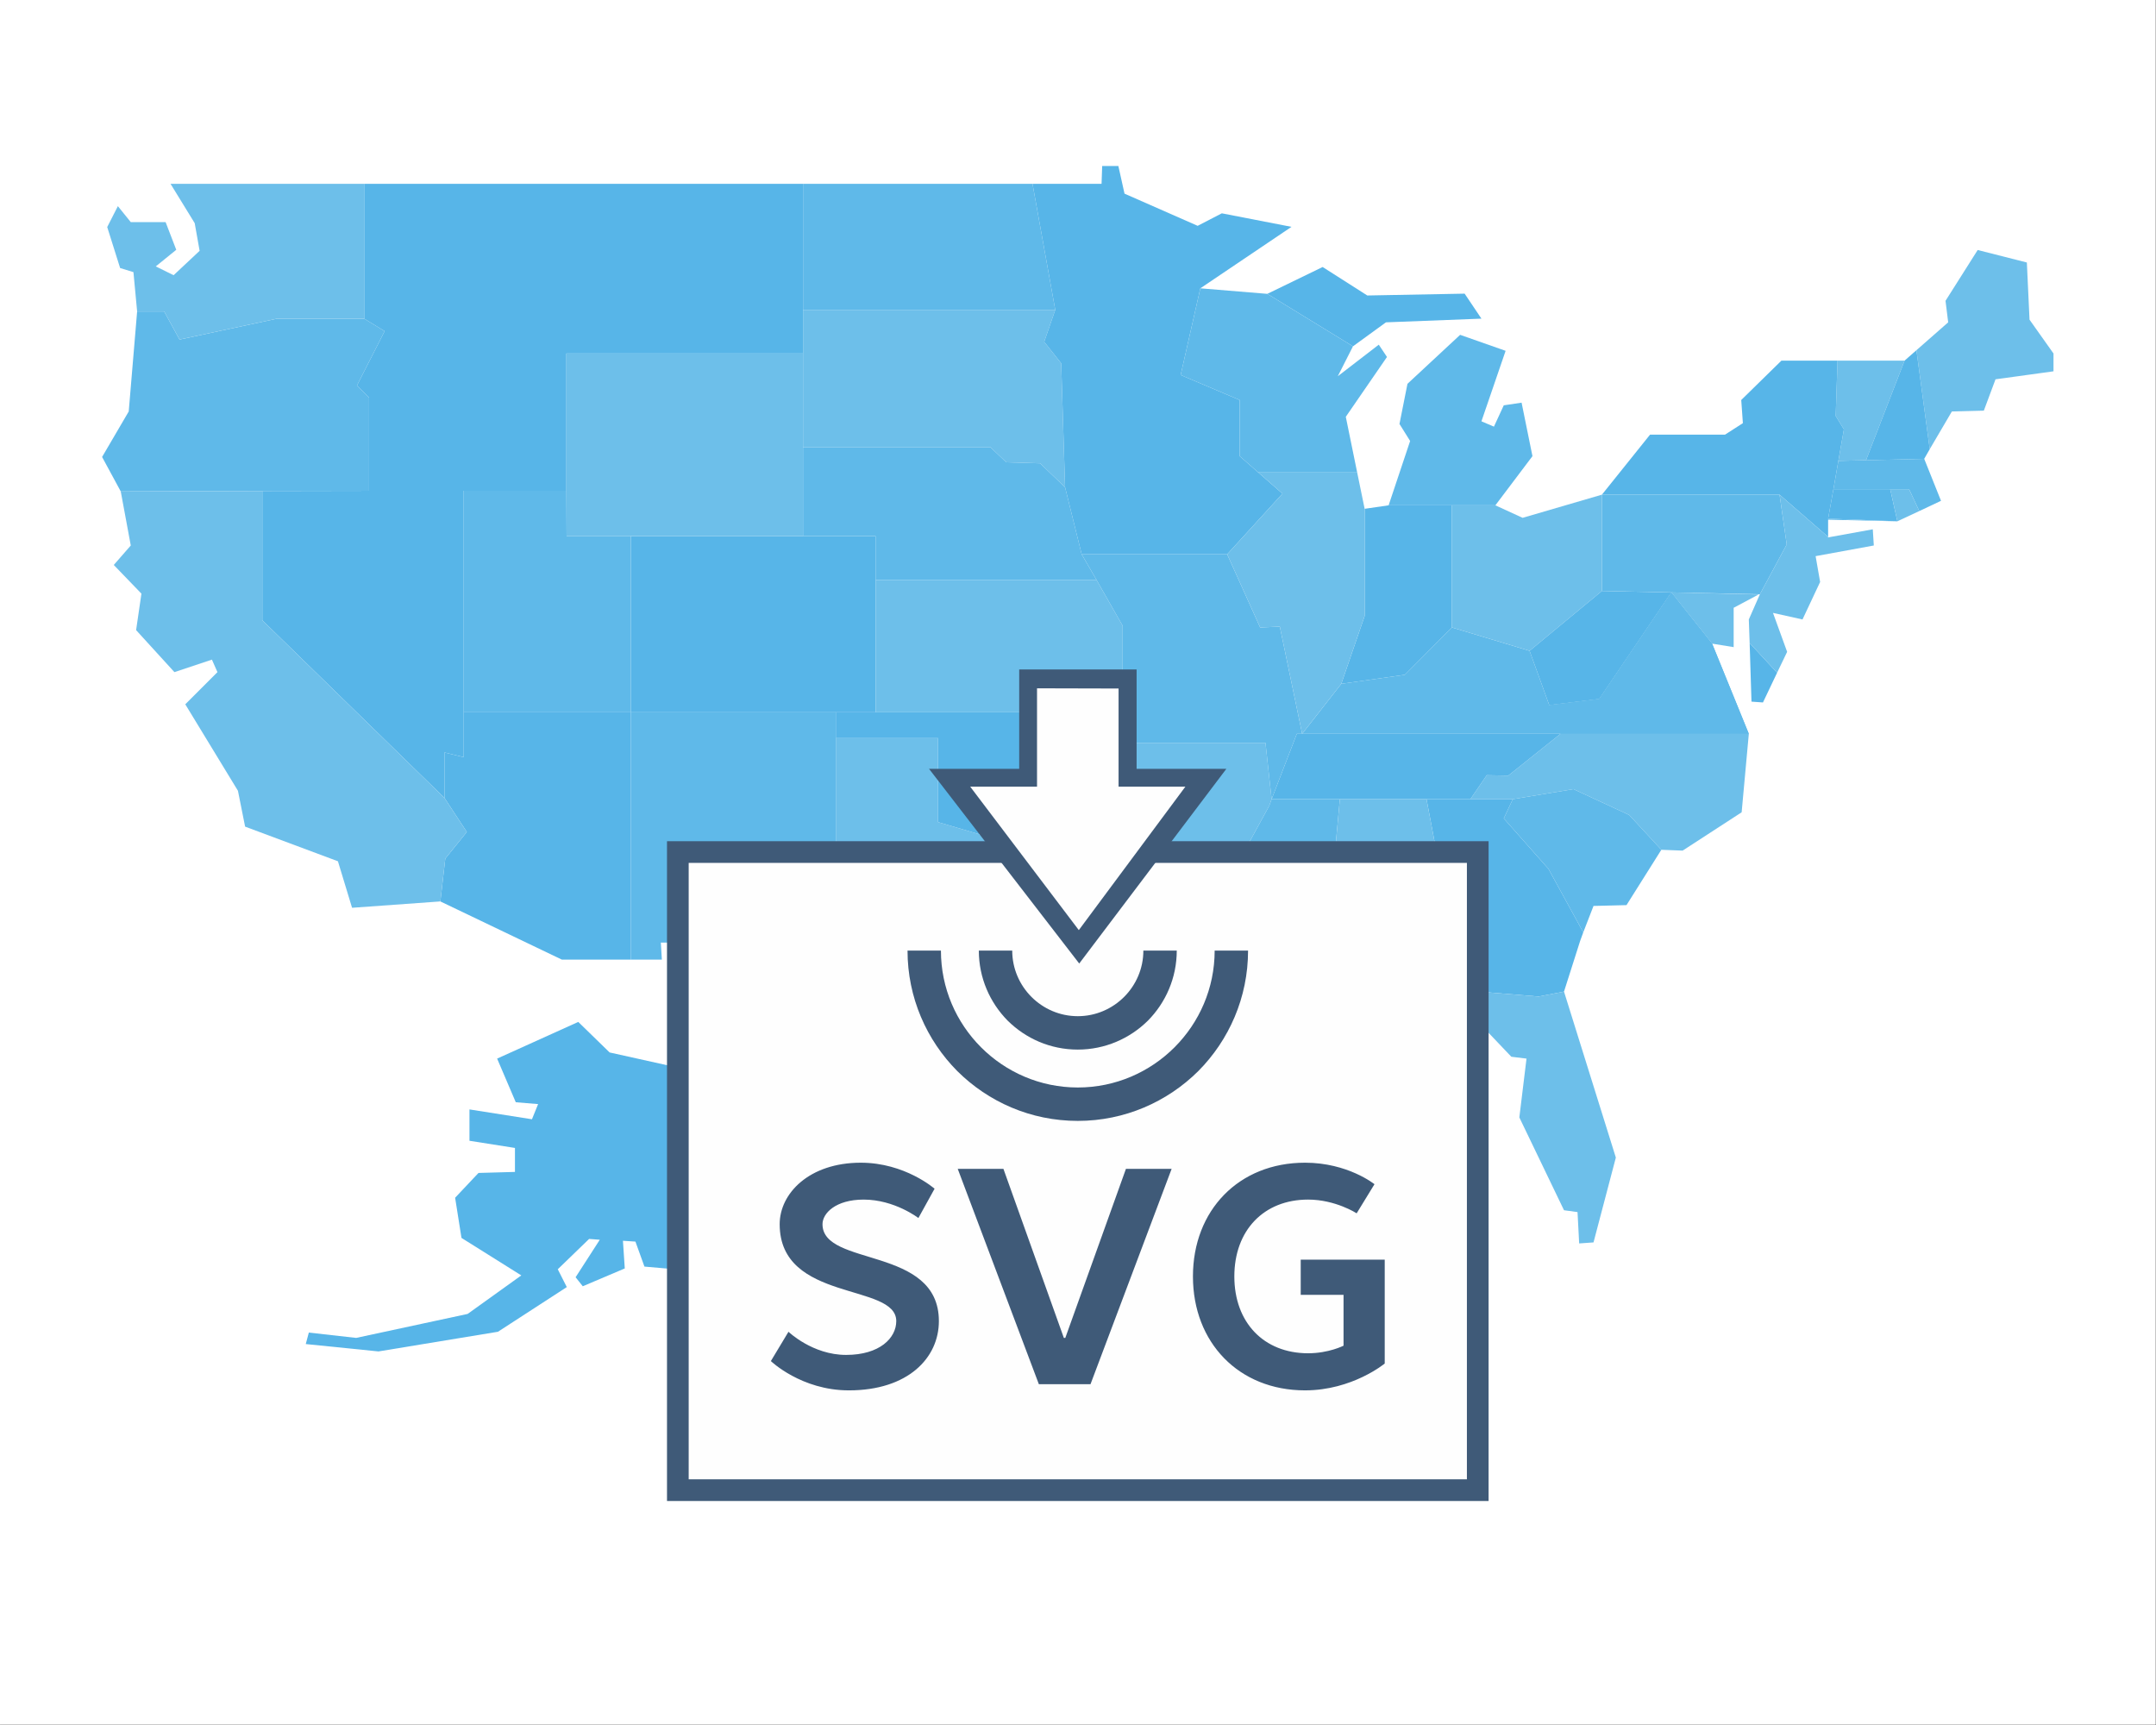 <?xml version="1.0" encoding="UTF-8"?>
<!DOCTYPE svg PUBLIC "-//W3C//DTD SVG 1.1//EN" "http://www.w3.org/Graphics/SVG/1.1/DTD/svg11.dtd">
<!-- Creator: CorelDRAW X7 -->
<svg xmlns="http://www.w3.org/2000/svg" xml:space="preserve" width="105.223mm" height="84.178mm" version="1.1" style="shape-rendering:geometricPrecision; text-rendering:geometricPrecision; image-rendering:optimizeQuality; fill-rule:evenodd; clip-rule:evenodd"
viewBox="0 0 10522 8418"
 xmlns:xlink="http://www.w3.org/1999/xlink">
 <rect x="0" y="0" width="10522" height="8418" fill="#333333" stroke="none"/>
 <defs>
  <style type="text/css">
   <![CDATA[
    .str0 {stroke:#3F5A78;stroke-width:105.83}
    .fil8 {fill:none}
    .fil4 {fill:#FEFEFE}
    .fil7 {fill:#FEFEFE}
    .fil6 {fill:#3F5A78}
    .fil2 {fill:#57B5E8}
    .fil3 {fill:#5FB9E9}
    .fil1 {fill:#6DBFEA}
    .fil0 {fill:white}
    .fil5 {fill:#3F5A78;fill-rule:nonzero}
   ]]>
  </style>
 </defs>
 <g id="Слой_x0020_1">
  <polygon class="fil0" points="-1,-1 10521,-1 10521,8417 -1,8417 "/>
  <g id="_1038059040">
   <polygon class="fil1" points="7679,3851 7951,3977 8108,4147 8212,4151 8500,3964 8535,3581 7616,3581 7361,3785 7256,3783 7176,3900 7383,3900 "/>
   <polygon class="fil2" points="7176,3900 7256,3783 7361,3785 7616,3581 6355,3581 6329,3581 6206,3900 6962,3900 "/>
   <polygon class="fil2" points="2263,3476 2263,2395 1801,2395 1280,2396 1280,3027 2169,3894 2169,3672 2263,3695 "/>
   <polygon class="fil3" points="1280,2396 1801,2395 1801,1940 1742,1881 1877,1616 1777,1555 1352,1555 876,1657 801,1520 669,1520 628,2008 498,2230 589,2398 "/>
   <polygon class="fil2" points="2822,4987 2426,5166 2517,5379 2626,5388 2596,5462 2291,5414 2291,5567 2513,5602 2513,5719 2335,5724 2221,5845 2252,6041 2544,6224 2282,6412 1738,6529 1507,6503 1492,6559 1847,6595 2430,6499 2766,6281 2722,6194 2875,6046 2927,6050 2809,6233 2844,6277 3049,6190 3040,6055 3101,6059 3145,6181 3397,6203 3833,6656 3998,6616 3977,6447 3872,6460 3633,6124 3537,6251 3450,6120 3367,6120 3367,5223 2975,5136 "/>
   <polygon class="fil2" points="2149,4399 2742,4683 3079,4683 3079,3476 2263,3476 2263,3695 2169,3672 2169,3894 2278,4060 2173,4190 "/>
   <polygon class="fil1" points="2149,4399 2173,4190 2278,4060 2169,3894 1280,3027 1280,2396 589,2398 638,2662 555,2757 690,2897 664,3075 851,3280 1034,3219 1061,3280 904,3437 1161,3859 1196,4034 1649,4203 1718,4430 "/>
   <polygon class="fil2" points="3079,3476 4079,3476 4273,3476 4273,2831 4273,2616 3919,2616 3079,2616 "/>
   <polygon class="fil3" points="4079,3602 4079,3476 3079,3476 3079,4683 3230,4683 3225,4600 3508,4600 3526,4556 4079,4556 "/>
   <polygon class="fil1" points="4578,3602 4079,3602 4079,4556 3526,4556 3508,4600 3722,4822 3787,5040 4048,5223 4153,5157 4170,5018 4345,5027 4628,5493 4719,5754 5033,5889 5089,5850 4985,5580 5172,5271 5290,5257 5603,5031 5671,4752 5575,4574 5575,4334 5575,4256 5479,4197 5418,4160 5192,4208 5135,4112 4887,4103 4578,4012 "/>
   <polygon class="fil2" points="4578,3602 4578,4012 4887,4103 5135,4112 5192,4208 5418,4160 5479,4197 5479,3625 5479,3476 4273,3476 4079,3476 4079,3602 "/>
   <polygon class="fil2" points="5575,4574 5671,4752 5603,5031 5895,5088 5965,5044 6087,5179 6366,5179 6300,4940 6268,4765 5967,4765 6076,4513 6033,4334 5575,4334 "/>
   <polygon class="fil1" points="5575,4334 6033,4334 6015,4260 6194,3933 6206,3900 6176,3625 5479,3625 5479,4197 5575,4256 "/>
   <polygon class="fil1" points="4273,3476 5479,3476 5479,3054 5352,2831 4273,2831 "/>
   <polygon class="fil2" points="2764,2395 2764,1864 2764,1725 3919,1725 3919,1512 3919,897 1777,897 1777,1555 1877,1616 1742,1881 1801,1940 1801,2395 2263,2395 "/>
   <polygon class="fil1" points="1352,1555 1777,1555 1777,897 832,897 950,1089 974,1224 847,1343 760,1300 860,1219 808,1084 638,1084 575,1006 523,1108 586,1308 651,1328 669,1520 801,1520 876,1657 "/>
   <polygon class="fil1" points="2764,1864 2764,2395 2765,2616 3079,2616 3919,2616 3919,2182 3919,1725 2764,1725 "/>
   <polygon class="fil3" points="3919,897 3919,1512 5150,1512 5039,897 "/>
   <polygon class="fil1" points="5150,1512 3919,1512 3919,1725 3919,2182 4833,2182 4911,2256 5076,2261 5198,2378 5179,1773 5096,1668 "/>
   <polygon class="fil3" points="4833,2182 3919,2182 3919,2616 4273,2616 4273,2831 5352,2831 5279,2705 5198,2378 5076,2261 4911,2256 "/>
   <polygon class="fil2" points="5179,1773 5198,2378 5279,2705 5989,2705 6259,2409 6138,2303 6050,2226 6050,1952 5762,1830 5858,1407 6303,1107 5963,1041 5845,1102 5488,945 5458,810 5379,810 5376,897 5039,897 5150,1512 5096,1668 "/>
   <polygon class="fil3" points="5989,2705 5279,2705 5352,2831 5479,3054 5479,3476 5479,3625 6176,3625 6206,3900 6329,3581 6355,3581 6246,3058 6150,3062 "/>
   <polygon class="fil2" points="7176,3900 6962,3900 7076,4502 7059,4772 7056,4826 7509,4863 7633,4839 7712,4591 7727,4550 7557,4240 7339,3994 7383,3900 "/>
   <polygon class="fil1" points="7509,4863 7056,4826 7059,4772 6664,4772 6642,4923 6671,4922 6884,4892 7028,5066 7198,4970 7376,5157 7450,5166 7415,5453 7633,5906 7699,5915 7707,6068 7777,6063 7886,5649 7633,4839 "/>
   <polygon class="fil3" points="7557,4240 7727,4550 7777,4421 7938,4417 8108,4147 7951,3977 7679,3851 7383,3900 7339,3994 "/>
   <polygon class="fil3" points="6355,3581 7616,3581 8535,3581 8356,3141 8157,2891 7805,3411 7561,3441 7465,3176 7086,3062 6856,3293 6546,3337 "/>
   <polygon class="fil3" points="7616,3581 8535,3581 8356,3141 8157,2891 7805,3411 7561,3441 "/>
   <polygon class="fil2" points="8922,2531 9260,2544 9225,2387 8948,2387 "/>
   <polygon class="fil2" points="8673,3283 8539,3138 8548,3424 8604,3428 "/>
   <polygon class="fil2" points="6603,1690 6764,1573 7230,1555 7148,1433 6673,1442 6455,1303 6185,1434 "/>
   <polygon class="fil1" points="9353,1709 9418,2192 9526,2008 9682,2004 9739,1851 10022,1812 10022,1725 9905,1560 9892,1281 9652,1220 9495,1468 9508,1573 "/>
   <polygon class="fil2" points="7086,3062 7086,2466 6777,2466 6660,2483 6660,3006 6546,3337 6856,3293 "/>
   <polygon class="fil3" points="8972,2249 8948,2387 9225,2387 9317,2387 9367,2494 9473,2444 9391,2239 "/>
   <polygon class="fil1" points="9225,2387 9260,2544 9367,2494 9317,2387 "/>
   <polygon class="fil3" points="7298,2466 7479,2226 7426,1965 7339,1978 7291,2082 7230,2056 7348,1712 7126,1634 6869,1873 6830,2069 6882,2152 6777,2466 7086,2466 "/>
   <polygon class="fil1" points="7431,2527 7298,2466 7086,2466 7086,3062 7465,3176 7818,2884 7818,2414 "/>
   <polygon class="fil1" points="8968,1760 8959,2030 8999,2095 8972,2249 9107,2246 9295,1760 "/>
   <polygon class="fil2" points="9295,1760 9107,2246 9391,2239 9418,2192 9353,1709 "/>
   <polygon class="fil2" points="8157,2891 7818,2884 7465,3176 7561,3441 7805,3411 "/>
   <polygon class="fil1" points="8157,2891 8356,3141 8461,3158 8461,2966 8583,2901 "/>
   <polygon class="fil3" points="8157,2891 8589,2900 8720,2657 8685,2414 7818,2414 7818,2884 "/>
   <polygon class="fil3" points="6623,2303 6568,2034 6769,1742 6729,1682 6529,1836 6603,1690 6185,1434 5858,1407 5762,1830 6050,1952 6050,2226 6138,2303 "/>
   <polygon class="fil1" points="6623,2303 6138,2303 6259,2409 5989,2705 6150,3062 6246,3058 6355,3581 6546,3337 6660,3006 6660,2483 "/>
   <polygon class="fil2" points="8053,2121 7818,2414 8685,2414 8922,2620 8922,2536 9260,2544 8922,2531 8948,2387 8972,2249 8999,2095 8959,2030 8968,1760 8694,1760 8498,1952 8506,2065 8419,2121 "/>
   <polygon class="fil1" points="8720,2657 8589,2900 8535,3023 8539,3138 8673,3283 8722,3181 8653,2991 8797,3023 8883,2840 8861,2714 9145,2662 9140,2583 8925,2622 8922,2623 8922,2620 8685,2414 "/>
   <polygon class="fil3" points="6485,4487 6539,3900 6206,3900 6194,3933 6015,4260 6033,4334 6076,4513 5967,4765 6268,4765 6300,4940 6485,4931 "/>
   <polygon class="fil1" points="6539,3900 6485,4487 6485,4931 6642,4923 6664,4772 7059,4772 7076,4502 6962,3900 "/>
   <polygon class="fil3" points="2263,2395 2263,3476 3079,3476 3079,2616 2765,2616 2764,2395 "/>
  </g>
  <polygon class="fil4 str0" points="3308,4158 7212,4158 7212,7272 3308,7272 "/>
  <path class="fil5" d="M4201 5674c-252,0 -396,150 -396,300 0,383 569,285 569,473 0,82 -80,165 -245,165 -164,0 -281,-113 -281,-113l-86 143c0,0 148,143 381,143 288,0 439,-158 439,-338 0,-368 -568,-263 -568,-473 0,-53 64,-120 201,-120 151,0 267,90 267,90l79 -143c0,0 -144,-127 -360,-127zm869 1081l252 0 396 -1051 -223 0 -296 825 -7 0 -295 -825 -223 0 396 1051zm1299 -1081c-323,0 -547,232 -547,555 0,323 224,556 547,556 231,0 389,-131 389,-131l0 -507 -410 0 0 172 209 0 0 248c0,0 -72,37 -173,37 -216,0 -360,-150 -360,-375 0,-225 144,-375 360,-375 134,0 237,67 237,67l87 -142c0,0 -130,-105 -339,-105z"/>
  <g id="_1036870512">
   <rect class="fil6" x="4974" y="3267" width="573" height="492"/>
   <polygon class="fil6" points="4534,3752 5985,3752 5267,4702 "/>
   <polygon class="fil7" points="4735,3839 5785,3839 5265,4539 "/>
   <path class="fil8" d="M4858 4491c0,221 180,401 402,401 222,0 402,-180 402,-401"/>
   <path class="fil6" d="M4940 4639c0,88 36,168 94,226 58,58 138,94 226,94 88,0 168,-36 226,-94 58,-58 94,-138 94,-226l163 0c0,133 -54,254 -141,342 -88,87 -209,141 -342,141 -134,0 -254,-54 -342,-141 -87,-88 -141,-209 -141,-342l163 0z"/>
   <path class="fil6" d="M4592 4639c0,184 75,351 196,472 121,121 288,196 472,196 184,0 351,-75 472,-196 121,-121 196,-288 196,-472l163 0c0,229 -93,437 -243,588 -151,150 -359,243 -588,243 -230,0 -437,-93 -588,-243 -150,-151 -243,-359 -243,-588l163 0z"/>
   <polygon class="fil7" points="5061,3359 5459,3360 5459,3975 5061,3970 "/>
  </g>
 </g>
</svg>
